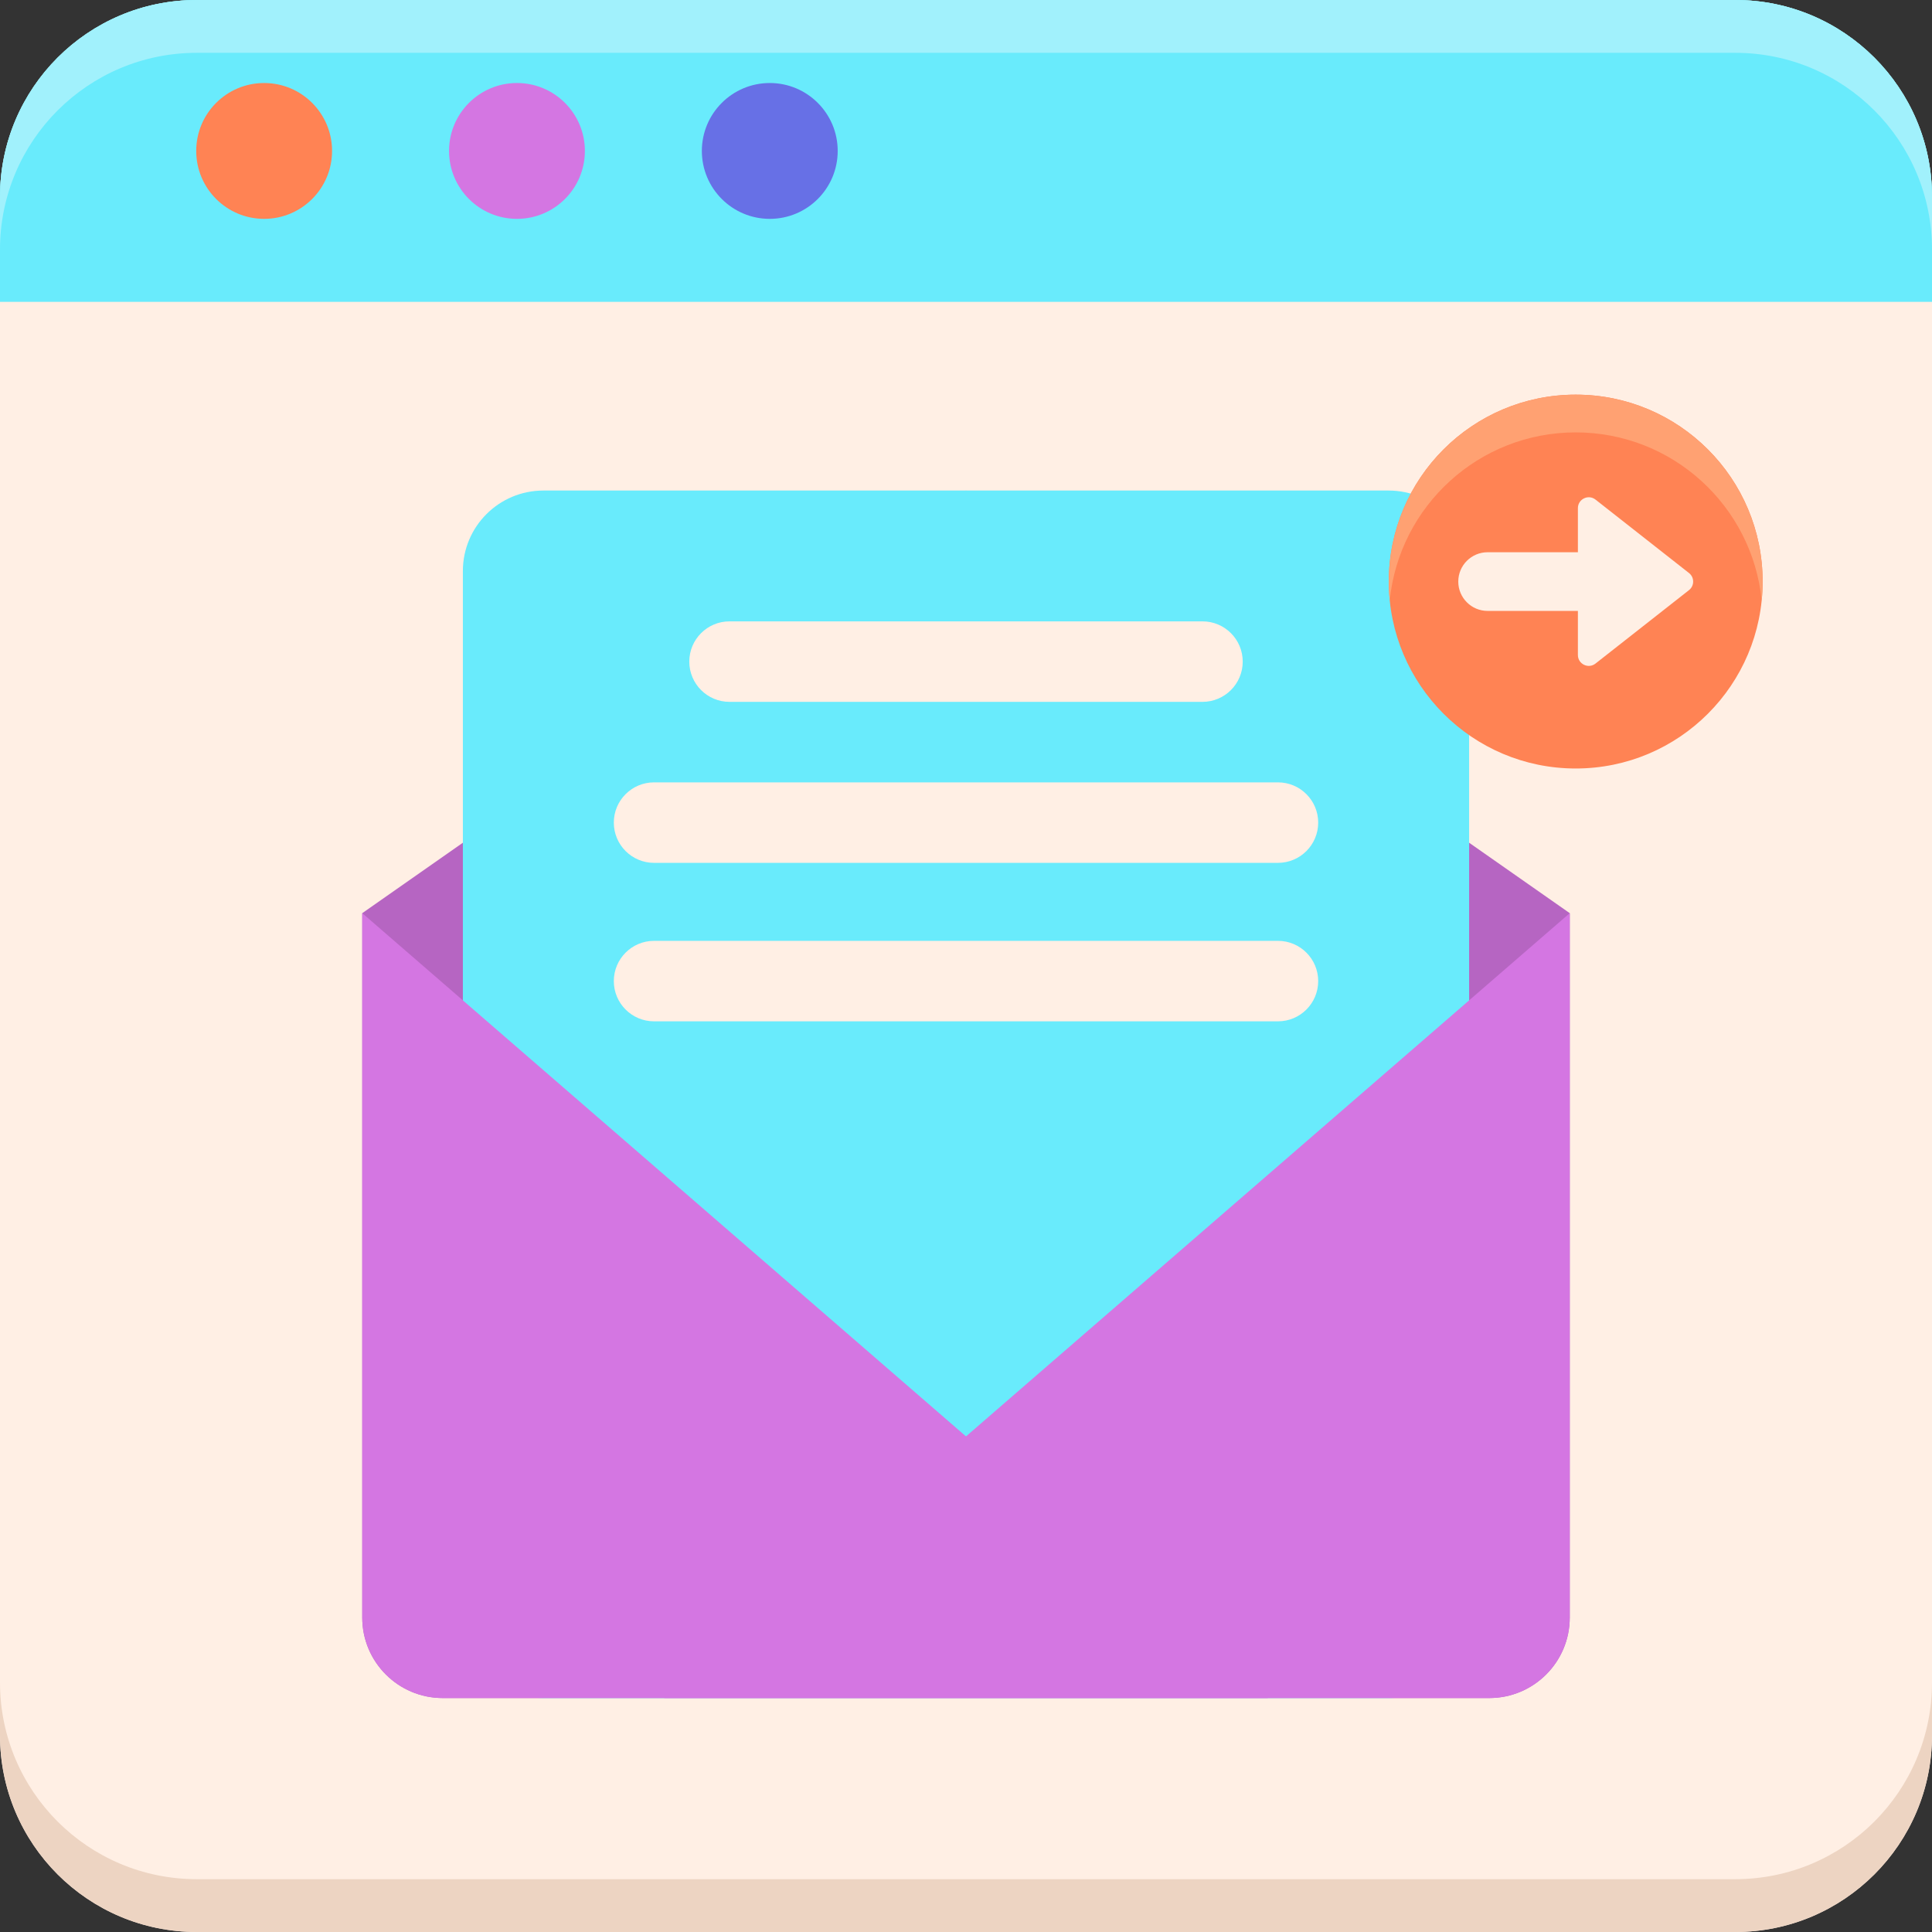 <?xml version="1.0" encoding="utf-8"?>
<!-- Generator: Adobe Illustrator 22.1.0, SVG Export Plug-In . SVG Version: 6.00 Build 0)  -->
<svg version="1.1" id="Layer_1" xmlns="http://www.w3.org/2000/svg" xmlns:xlink="http://www.w3.org/1999/xlink" x="0px" y="0px"
	 viewBox="0 0 256 256" style="enable-background:new 0 0 256 256;" xml:space="preserve">
<rect x="0" y="0" width="256" height="256" fill="#333333" stroke="none"/>
<style type="text/css">
	.st0{fill:#231F20;}
	.st1{fill:#FFEFE4;}
	.st2{fill:#69EBFC;}
	.st3{fill:#5FD4E3;}
	.st4{fill:#A1F1FC;}
	.st5{fill:#D476E2;}
	.st6{fill:#B665C2;}
	.st7{fill:#EA82FA;}
	.st8{fill:#FFF7F2;}
	.st9{fill:#FF8354;}
	.st10{fill:#FFA172;}
	.st11{fill:#6770E6;}
	.st12{fill:#5861C7;}
	.st13{fill:#E0734A;}
	.st14{fill:#EDD4C2;}
	.st15{fill:#CC6944;}
	.st16{fill:#858EFF;}
	.st17{fill:#C76642;}
	.st18{fill:#FFFFFF;}
	.st19{fill:#FFDEC7;}
	.st20{fill:#4E56B0;}
	.st21{fill:#94529E;}
	.st22{fill:#41B6C5;}
	.st23{fill:#9847A4;}
	.st24{fill:#C2552C;}
	.st25{fill:#CFB6A4;}
</style>
<g>
	<path class="st1" d="M229.935,256H26.065C11.67,256,0,244.33,0,229.935V26.065C0,11.67,11.67,0,26.065,0h203.87
		C244.33,0,256,11.67,256,26.065v203.87C256,244.33,244.33,256,229.935,256z"/>
	<path class="st14" d="M229.935,249H26.065C11.67,249,0,237.33,0,222.935v7C0,244.33,11.67,256,26.065,256h203.87
		C244.33,256,256,244.33,256,229.935v-7C256,237.33,244.33,249,229.935,249z"/>
	<path class="st2" d="M229.935,0H26.065C11.67,0,0,11.67,0,26.065V40h256V26.065C256,11.67,244.33,0,229.935,0z"/>
	<path class="st4" d="M229.935,0H26.065C11.67,0,0,11.67,0,26.065v7C0,18.67,11.67,7,26.065,7h203.87C244.33,7,256,18.67,256,33.065
		v-7C256,11.67,244.33,0,229.935,0z"/>
	<circle class="st9" cx="35" cy="20" r="9"/>
	<circle class="st5" cx="68.5" cy="20" r="9"/>
	<circle class="st11" cx="102" cy="20" r="9"/>
	<path class="st6" d="M208,121v93.333c0,5.893-4.773,10.667-10.667,10.667H58.667C52.773,225,48,220.227,48,214.333V121l80-56
		L208,121z"/>
	<path class="st2" d="M184,225H72c-5.891,0-10.667-4.776-10.667-10.667V75.667C61.333,69.776,66.109,65,72,65h112
		c5.891,0,10.667,4.776,10.667,10.667v138.667C194.667,220.224,189.891,225,184,225z"/>
	<path class="st5" d="M168,225H58.667C52.773,225,48,220.227,48,214.333V121L168,225z"/>
	<path class="st5" d="M208,121v93.333c0,5.893-4.773,10.667-10.667,10.667H88L208,121z"/>
	<path class="st1" d="M159.333,93H96.667c-2.946,0-5.333-2.388-5.333-5.333v0c0-2.946,2.388-5.333,5.333-5.333h62.667
		c2.946,0,5.333,2.388,5.333,5.333v0C164.667,90.612,162.279,93,159.333,93z"/>
	<path class="st1" d="M169.333,114.333H86.667c-2.946,0-5.333-2.388-5.333-5.333v0c0-2.946,2.388-5.333,5.333-5.333h82.667
		c2.946,0,5.333,2.388,5.333,5.333v0C174.667,111.946,172.279,114.333,169.333,114.333z"/>
	<path class="st1" d="M169.333,135.333H86.667c-2.946,0-5.333-2.388-5.333-5.333l0,0c0-2.946,2.388-5.333,5.333-5.333h82.667
		c2.946,0,5.333,2.388,5.333,5.333l0,0C174.667,132.946,172.279,135.333,169.333,135.333z"/>
	<circle class="st9" cx="208.79" cy="77.062" r="24.768"/>
	<path class="st10" d="M208.79,57.294c12.835,0,23.389,9.763,24.643,22.268c0.082-0.822,0.125-1.656,0.125-2.5
		c0-13.679-11.089-24.768-24.768-24.768c-13.679,0-24.768,11.089-24.768,24.768c0,0.844,0.043,1.678,0.125,2.5
		C185.401,67.057,195.955,57.294,208.79,57.294z"/>
	<path class="st1" d="M223.8,75.928l-12.387-9.729c-0.946-0.743-2.333-0.069-2.333,1.134l0,5.841l-11.963,0
		c-2.147,0-3.888,1.741-3.888,3.888c0,1.074,0.435,2.045,1.139,2.749c0.704,0.704,1.675,1.139,2.749,1.139l11.963,0l0,5.841
		c0,1.203,1.387,1.878,2.333,1.134l12.387-9.729C224.535,77.619,224.535,76.505,223.8,75.928z"/>
</g>
</svg>
